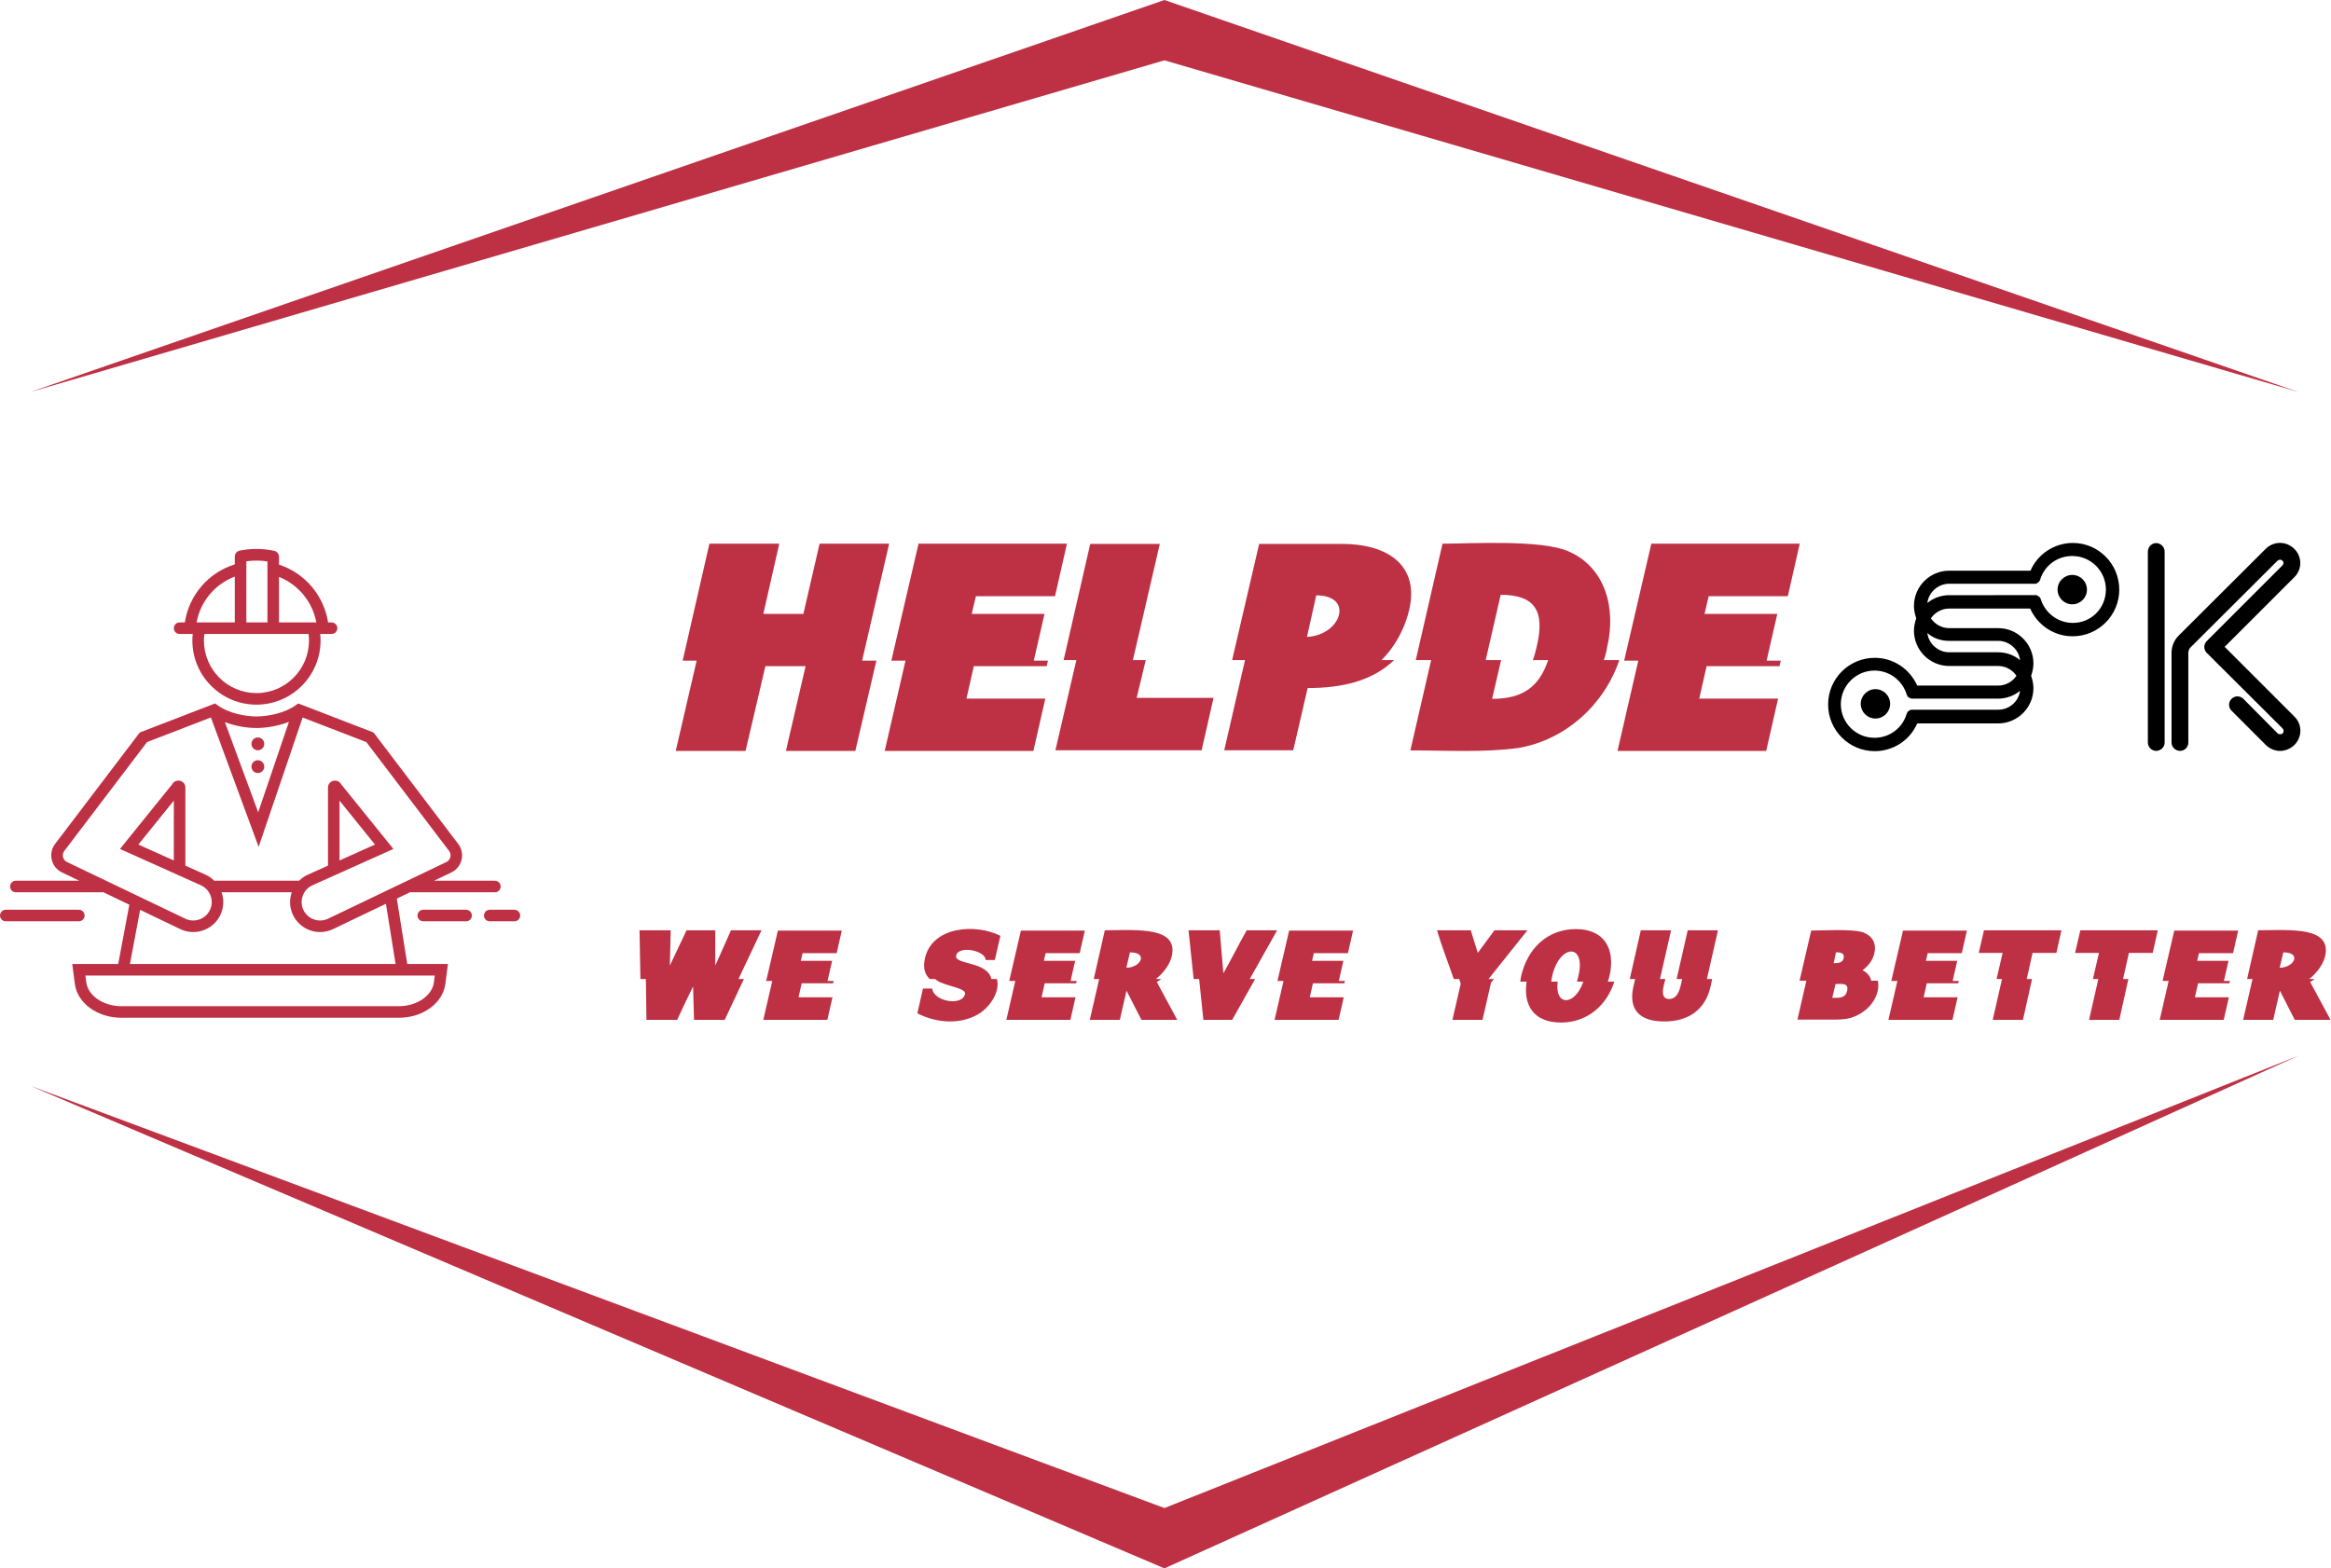 <svg xmlns:xlink="http://www.w3.org/1999/xlink" xmlns="http://www.w3.org/2000/svg" width="760.82" height="512" viewBox="0 0 386.354 260" class="css-1j8o68f"><defs id="SvgjsDefs2400"></defs><g id="SvgjsG2401" featurekey="rootContainer" transform="matrix(1,0,0,1,0,0)" fill="#BE3144"><path xmlns="http://www.w3.org/2000/svg" fill-rule="evenodd" d="M5,65 L193,0 L381, 65 L193, 10 z M5,180 L193,260 L381,175 L193, 250 z" fill="#BE3144"></path></g><g id="SvgjsG2402" featurekey="JjiT9w-0" transform="matrix(0.958,0,0,0.958,-4.864,82.487)" fill="#BE3144"><path xmlns="http://www.w3.org/2000/svg" d="M36.15,23.604h2.271c-0.038,0.371-0.061,0.75-0.061,1.14c0,6.114,4.974,11.089,11.088,11.089s11.089-4.975,11.089-11.089  c0-0.388-0.023-0.768-0.061-1.14h1.964c0.553,0,1-0.447,1-1s-0.447-1-1-1h-0.6c-0.726-4.665-4.014-8.539-8.494-10.002  c0,0,0-1.396,0-1.398c0-0.431-0.356-0.88-0.781-0.976c-1.968-0.44-4.056-0.455-6.069-0.041c-0.189,0.039-0.382,0.166-0.512,0.305  c-0.084,0.09-0.153,0.195-0.201,0.309c-0.045,0.108-0.086,0.248-0.086,0.366v1.388c-4.566,1.424-7.912,5.317-8.642,10.049H36.15  c-0.553,0-1,0.447-1,1S35.598,23.604,36.15,23.604z M58.537,24.743c0,5.012-4.077,9.089-9.089,9.089  c-5.011,0-9.088-4.077-9.088-9.089c0-0.395,0.03-0.773,0.077-1.14H58.46C58.507,23.971,58.537,24.35,58.537,24.743z M59.807,21.604  h-6.46v-7.875C56.696,15.062,59.144,18.036,59.807,21.604z M51.347,11.049v10.554h-3.649V11.026  C48.918,10.856,50.15,10.864,51.347,11.049z M45.697,13.672v7.932h-6.61C39.757,17.973,42.265,14.973,45.697,13.672z" fill="#BE3144"></path><path xmlns="http://www.w3.org/2000/svg" d="M94.078,71.325h-4.273c-0.553,0-1,0.447-1,1s0.447,1,1,1h4.273c0.553,0,1-0.447,1-1S94.631,71.325,94.078,71.325z" fill="#BE3144"></path><path xmlns="http://www.w3.org/2000/svg" d="M85.715,71.325h-7.409c-0.553,0-1,0.447-1,1s0.447,1,1,1h7.409c0.553,0,1-0.447,1-1S86.268,71.325,85.715,71.325z" fill="#BE3144"></path><path xmlns="http://www.w3.org/2000/svg" d="M19.715,72.325c0-0.553-0.447-1-1-1H6.078c-0.553,0-1,0.447-1,1s0.447,1,1,1h12.637  C19.268,73.325,19.715,72.878,19.715,72.325z" fill="#BE3144"></path><path xmlns="http://www.w3.org/2000/svg" d="M48.579,42.622c0-0.613,0.497-1.11,1.11-1.11s1.11,0.497,1.11,1.11c0,0.613-0.497,1.11-1.11,1.11  S48.579,43.234,48.579,42.622z M49.689,45.446c-0.613,0-1.11,0.497-1.11,1.11c0,0.613,0.497,1.11,1.11,1.11s1.11-0.497,1.11-1.11  C50.798,45.943,50.302,45.446,49.689,45.446z M75.542,80.705h7.038l-0.45,3.448c-0.435,3.342-3.897,5.863-8.054,5.863H26.08  c-4.155,0-7.618-2.521-8.054-5.863l-0.45-3.448h7.953l1.925-10.254l-4.551-2.18c-0.053,0.009-0.1,0.031-0.155,0.031H7.82  c-0.553,0-1-0.447-1-1s0.447-1,1-1h10.974l-2.992-1.434c-0.892-0.427-1.536-1.222-1.769-2.183c-0.231-0.961-0.022-1.964,0.576-2.751  l14.647-19.282l12.543-4.839c0.001,0,0.001-0.001,0.002-0.001c0.001,0,0.001,0,0.002,0l0.49-0.189l0.439,0.318  c1.972,1.427,4.849,1.933,6.714,1.933c2.049,0,4.942-0.598,6.788-1.934l0.439-0.317l13.036,5.029l0.171,0.227l14.477,19.057  c0.599,0.786,0.808,1.789,0.575,2.75c-0.231,0.961-0.876,1.756-1.768,2.184l-2.99,1.433H90.7c0.553,0,1,0.447,1,1s-0.447,1-1,1  H76.002l-2.273,1.089L75.542,80.705z M43.99,38.852l5.756,15.605l5.32-15.645c-1.949,0.764-4.079,1.062-5.617,1.062  C47.892,39.874,45.868,39.583,43.99,38.852z M16.666,63.064l20.471,9.809c1.579,0.754,3.482,0.091,4.248-1.481  c0.382-0.783,0.429-1.666,0.132-2.484c-0.298-0.819-0.899-1.467-1.694-1.824l-13.991-6.278l9.041-11.197  c0.231-0.435,0.709-0.689,1.22-0.624c0.613,0.079,1.059,0.584,1.059,1.202v13.507l3.49,1.566c0.586,0.263,1.095,0.633,1.535,1.072  c0.049-0.007,0.093-0.029,0.144-0.029h14.508c0.433-0.424,0.93-0.786,1.502-1.043l3.491-1.567V50.186  c0-0.618,0.445-1.123,1.058-1.202c0.512-0.064,0.988,0.188,1.22,0.624l9.041,11.197l-13.991,6.278  c-0.795,0.356-1.396,1.004-1.693,1.823s-0.251,1.702,0.131,2.485c0.766,1.572,2.672,2.236,4.248,1.48l13.547-6.49  c0.002-0.001,0.003-0.002,0.005-0.002l6.919-3.314c0.347-0.167,0.597-0.477,0.688-0.85c0.09-0.374,0.009-0.765-0.224-1.071  l-14.306-18.83l-11.029-4.256l-7.612,22.384l-8.26-22.394l-11.053,4.265l-14.306,18.83c-0.232,0.307-0.313,0.697-0.224,1.071  C16.069,62.589,16.319,62.898,16.666,63.064z M69.953,60.043l-6.133-7.596v10.347L69.953,60.043z M29.017,60.043l6.134,2.752V52.446  L29.017,60.043z M27.563,80.705h45.953l-1.669-10.413l-9.151,4.384c-0.718,0.345-1.479,0.508-2.229,0.508  c-1.927,0-3.784-1.076-4.681-2.917c-0.608-1.25-0.685-2.654-0.232-3.965H43.416c0.454,1.311,0.376,2.715-0.232,3.965  c-0.896,1.841-2.754,2.917-4.681,2.917c-0.751,0-1.511-0.163-2.229-0.507l-6.953-3.332L27.563,80.705z M80.303,82.705H19.854  l0.155,1.188c0.302,2.313,2.969,4.123,6.071,4.123h47.996c3.104,0,5.77-1.811,6.071-4.122L80.303,82.705z" fill="#BE3144"></path></g><g id="SvgjsG2403" featurekey="XxmBkf-0" transform="matrix(1.013,0,0,1.013,103.506,148.768)" fill="#BE3144"><path d="M19.541 13.359 l-3.144 6.68 l-5.019 0 l-0.156 -5.459 c-0.869 1.787 -1.777 3.633 -2.598 5.459 l-5.029 0 l-0.098 -6.68 l-0.889 0 l-0.146 -7.979 l5.098 0 l-0.137 5.771 c0.889 -1.904 1.816 -3.857 2.734 -5.771 l4.697 0 l0 5.771 c0.879 -1.904 1.709 -3.857 2.568 -5.771 l5 0 l-3.769 7.979 l0.889 0 z M24.18 13.672 l-0.996 0 l1.914 -8.242 l10.459 0 l-0.84 3.701 l-5.576 0 l-0.293 1.25 l5.127 0 l-0.752 3.291 l0.996 0 l-0.088 0.391 l-5.137 0 l-0.518 2.285 l5.557 0 l-0.84 3.691 l-10.479 0 z M60.938 13.359 c0.566 2.051 -1.133 4.473 -2.705 5.537 c-3.086 2.022 -7.158 1.699 -10.313 0.078 l0.918 -4.062 l1.514 0 c0.195 2.1 4.893 2.969 5.371 0.898 c0.234 -1.025 -3.447 -1.309 -4.678 -2.275 c-0.068 -0.059 -0.146 -0.117 -0.205 -0.176 l-0.898 0 c-0.977 -0.918 -1.065 -2.139 -0.781 -3.408 c1.191 -5.205 8.262 -5.723 12.344 -3.662 l-0.908 3.955 l-1.523 0 c0.098 -1.484 -4.394 -2.5 -4.814 -0.713 c-0.283 1.387 4.268 0.977 5.527 3.174 c0.107 0.195 0.195 0.43 0.254 0.654 l0.898 0 z M63.945 13.672 l-0.996 0 l1.914 -8.242 l10.459 0 l-0.84 3.701 l-5.576 0 l-0.293 1.25 l5.127 0 l-0.752 3.291 l0.996 0 l-0.088 0.391 l-5.137 0 l-0.518 2.285 l5.557 0 l-0.84 3.691 l-10.479 0 z M77.666 13.359 l-0.889 0 l1.816 -7.979 c1.699 0 4.766 -0.166 7.188 0.156 c2.139 0.312 4.209 1.103 3.848 3.672 c-0.205 1.553 -1.397 3.144 -2.686 4.15 l0.879 0 c-0.234 0.176 -0.469 0.361 -0.723 0.488 l3.34 6.191 l-5.859 0 l-2.441 -4.775 l-1.084 4.775 l-4.922 0 z M82.705 8.994 l-0.596 2.519 c2.353 0 3.672 -2.519 0.596 -2.519 z M103.184 13.359 l-3.75 6.68 l-4.717 0 l-0.693 -6.68 l-0.898 0 l-0.84 -7.979 l5.107 0 l0.596 7.041 c1.318 -2.314 2.51 -4.736 3.818 -7.041 l4.981 0 l-4.482 7.979 l0.879 0 z M107.832 13.672 l-0.996 0 l1.914 -8.242 l10.459 0 l-0.84 3.701 l-5.576 0 l-0.293 1.25 l5.127 0 l-0.752 3.291 l0.996 0 l-0.088 0.391 l-5.137 0 l-0.518 2.285 l5.557 0 l-0.84 3.691 l-10.479 0 z M142.256 13.359 l-0.479 0.615 l-1.387 6.064 l-4.922 0 l1.357 -5.908 c-0.078 -0.244 -0.166 -0.508 -0.254 -0.771 l-0.879 0 c-0.908 -2.637 -1.982 -5.361 -2.754 -7.979 l5.527 0 l1.152 3.701 c0.898 -1.23 1.826 -2.471 2.725 -3.701 l5.4 0 l-6.367 7.979 l0.879 0 z M161.172 12.842 c-0.078 0.312 -0.166 0.625 -0.283 0.947 l1.065 0 c-1.24 3.877 -4.394 6.689 -8.721 6.689 c-4.463 0 -6.201 -2.812 -5.635 -6.689 l-1.035 0 c0.039 -0.322 0.088 -0.635 0.156 -0.947 c1.035 -4.463 4.268 -7.656 8.965 -7.656 c4.6 0 6.494 3.223 5.488 7.656 z M156.884 13.789 l-1.055 0 c0.098 -0.322 0.195 -0.635 0.264 -0.967 c1.24 -5.361 -3.086 -5.205 -4.297 0.02 c-0.068 0.342 -0.117 0.654 -0.166 0.947 l1.055 0 c-0.508 4.082 2.822 3.994 4.199 0 z M177.959 13.359 l-0.254 1.221 c-0.889 3.906 -3.711 5.723 -7.607 5.723 c-3.926 0 -5.889 -1.875 -5.019 -5.713 l0.283 -1.23 l-0.879 0 l1.807 -7.979 l4.951 0 l-1.816 7.979 l0.879 0 l-0.254 1.025 c-0.195 0.869 -0.42 2.236 0.889 2.236 c1.211 0 1.65 -1.24 1.885 -2.236 l0.234 -1.025 l-0.908 0 l1.816 -7.979 l4.951 0 l-1.816 7.979 l0.859 0 z M205.049 15.332 c-0.537 2.207 -2.393 3.809 -4.551 4.424 c-0.684 0.176 -1.533 0.244 -2.568 0.244 l-6.016 0 l1.465 -6.367 l-1.113 0 l1.904 -8.203 c1.69 0 6.816 -0.322 8.545 0.312 c1.465 0.576 2.158 1.787 1.797 3.369 c-0.273 1.182 -0.986 2.1 -1.943 2.812 c0.801 0.4 1.27 1.006 1.426 1.709 l1.074 0 c0.127 0.547 0.098 1.074 -0.02 1.699 z M200.049 15.273 c0.312 -1.357 -1.025 -1.094 -1.904 -1.094 l-0.527 2.256 c1.084 0 2.148 0.127 2.432 -1.162 z M199.463 10 c0.225 -0.908 -0.527 -1.016 -1.24 -1.016 l-0.371 1.768 c0.547 0.049 1.465 -0.029 1.611 -0.752 z M208.271 13.672 l-0.996 0 l1.914 -8.242 l10.459 0 l-0.84 3.701 l-5.576 0 l-0.293 1.25 l5.127 0 l-0.752 3.291 l0.996 0 l-0.088 0.391 l-5.137 0 l-0.518 2.285 l5.557 0 l-0.84 3.691 l-10.479 0 z M230.303 13.359 l-1.484 6.68 l-4.951 0 l1.523 -6.68 l-0.889 0 l0.986 -4.277 l-3.906 0 l0.859 -3.701 l12.676 0 l-0.83 3.701 l-3.897 0 l-0.957 4.277 l0.869 0 z M246.065 13.359 l-1.484 6.68 l-4.951 0 l1.523 -6.68 l-0.889 0 l0.986 -4.277 l-3.906 0 l0.859 -3.701 l12.676 0 l-0.83 3.701 l-3.897 0 l-0.957 4.277 l0.869 0 z M252.656 13.672 l-0.996 0 l1.914 -8.242 l10.459 0 l-0.84 3.701 l-5.576 0 l-0.293 1.25 l5.127 0 l-0.752 3.291 l0.996 0 l-0.088 0.391 l-5.137 0 l-0.518 2.285 l5.557 0 l-0.84 3.691 l-10.479 0 z M266.377 13.359 l-0.889 0 l1.816 -7.979 c1.699 0 4.766 -0.166 7.188 0.156 c2.139 0.312 4.209 1.103 3.848 3.672 c-0.205 1.553 -1.397 3.144 -2.686 4.15 l0.879 0 c-0.234 0.176 -0.469 0.361 -0.723 0.488 l3.34 6.191 l-5.859 0 l-2.441 -4.775 l-1.084 4.775 l-4.922 0 z M271.416 8.994 l-0.596 2.519 c2.353 0 3.672 -2.519 0.596 -2.519 z" fill="#BE3144"></path></g><g id="SvgjsG2404" featurekey="nameLeftFeature-0" transform="matrix(2.352,0,0,2.352,110.21,77.358)" fill="#BE3144"><path d="M14.902 13.672 l-1.484 6.367 l-4.893 0 l1.387 -5.977 l-2.832 0 l-1.397 5.977 l-4.922 0 l1.475 -6.367 l-0.986 0 l1.885 -8.242 l4.922 0 l-1.123 4.951 l2.822 0 l1.143 -4.951 l4.902 0 l-1.904 8.242 l1.006 0 z M16.953 13.672 l-0.996 0 l1.914 -8.242 l10.459 0 l-0.84 3.701 l-5.576 0 l-0.293 1.25 l5.127 0 l-0.752 3.291 l0.996 0 l-0.088 0.391 l-5.137 0 l-0.518 2.285 l5.557 0 l-0.84 3.691 l-10.479 0 z M28.994 13.633 l-0.898 0 l1.875 -8.184 l4.902 0 l-1.895 8.184 l0.908 0 l-0.645 2.666 l5.42 0 l-0.84 3.691 l-10.303 0 z M39.971 13.633 c0.635 -2.725 1.27 -5.459 1.904 -8.184 l5.859 0 c3.506 0 5.957 1.816 4.346 5.791 c-0.41 0.986 -0.957 1.777 -1.582 2.393 l0.889 0 c-1.533 1.475 -3.652 1.973 -6.094 1.973 l-1.016 4.385 l-4.863 0 l1.465 -6.357 l-0.908 0 z M45.898 9.072 c-0.205 0.957 -0.439 1.934 -0.654 2.93 c2.432 -0.127 3.34 -2.93 0.654 -2.93 z M66.163 13.633 l1.094 0 c-1.065 3.144 -3.779 5.615 -7.08 6.191 c-2.432 0.342 -5.176 0.176 -7.646 0.176 l1.465 -6.367 l-1.084 0 l1.885 -8.203 c1.953 0 6.894 -0.303 8.848 0.527 c2.705 1.162 3.379 4.121 2.754 6.758 c-0.049 0.312 -0.127 0.625 -0.234 0.918 z M58.896 9.033 l-1.055 4.6 l1.084 0 l-0.635 2.734 c2.119 0 3.301 -0.801 3.955 -2.734 l-1.084 0 c0.107 -0.264 0.186 -0.576 0.273 -0.947 c0.605 -2.529 -0.137 -3.652 -2.539 -3.652 z M68.594 13.672 l-0.996 0 l1.914 -8.242 l10.459 0 l-0.84 3.701 l-5.576 0 l-0.293 1.25 l5.127 0 l-0.752 3.291 l0.996 0 l-0.088 0.391 l-5.137 0 l-0.518 2.285 l5.557 0 l-0.84 3.691 l-10.479 0 z" fill="#BE3144"></path></g><g id="SvgjsG2405" featurekey="inlineSymbolFeature-0" transform="matrix(0.541,0,0,0.541,300.081,80.163)" fill="#000000"><g xmlns="http://www.w3.org/2000/svg"><path fill="none" d="M42.5,51.8h6.8h1.4h6.8c2.5,0,4.9,0.9,6.7,2.4c-0.4-3.3-3.3-5.9-6.7-5.9h-6.8h-1.4h-6.8   c-2.5,0-4.9-0.9-6.7-2.4C36.2,49.2,39,51.8,42.5,51.8z"></path><path fill="none" d="M31.3,65.8C31.3,65.8,31.3,65.7,31.3,65.8c-0.2,0-0.2,0-0.3,0c-0.1,0-0.1,0-0.2,0c-0.1,0-0.1,0-0.2-0.1   c-0.1,0-0.1,0-0.2-0.1c-0.1,0-0.1-0.1-0.2-0.1c0,0-0.1-0.1-0.1-0.1c-0.1,0-0.1-0.1-0.2-0.1c0,0-0.1-0.1-0.1-0.1   c0-0.1-0.1-0.1-0.1-0.2c0,0-0.1-0.1-0.1-0.2c0-0.1-0.1-0.1-0.1-0.2c0-0.1-0.1-0.1-0.1-0.2c0,0,0,0,0-0.1c-1.4-4.3-5.3-7.1-9.8-7.1   c-5.7,0-10.3,4.6-10.3,10.3S14,77.8,19.6,77.8c4.5,0,8.4-2.9,9.8-7.1c0,0,0-0.1,0-0.1c0-0.1,0.1-0.1,0.1-0.2c0-0.1,0.1-0.1,0.1-0.2   c0-0.1,0.1-0.1,0.1-0.2c0-0.1,0.1-0.1,0.1-0.2c0,0,0.1-0.1,0.1-0.1c0.1,0,0.1-0.1,0.2-0.1c0,0,0.1-0.1,0.1-0.1   c0.1,0,0.1-0.1,0.2-0.1c0.1,0,0.1,0,0.2-0.1c0.1,0,0.1,0,0.2-0.1c0.1,0,0.1,0,0.2,0c0.1,0,0.2,0,0.2,0c0,0,0,0,0.1,0h26.2   c3.4,0,6.3-2.6,6.7-5.9c-1.8,1.5-4.2,2.4-6.7,2.4H31.3z M19.9,72c-2.5,0-4.5-2-4.5-4.5c0-2.5,2-4.5,4.5-4.5c2.5,0,4.5,2,4.5,4.5   C24.4,70,22.4,72,19.9,72z"></path><path fill="none" d="M80.4,22.2c-4.5,0-8.4,2.9-9.8,7.1c0,0,0,0.1,0,0.1c0,0.1-0.1,0.1-0.1,0.2c0,0.1-0.1,0.1-0.1,0.2   c0,0.1-0.1,0.1-0.1,0.1c0,0.1-0.1,0.1-0.1,0.2c0,0-0.1,0.1-0.1,0.1c-0.1,0-0.1,0.1-0.2,0.1c0,0-0.1,0.1-0.1,0.1   c-0.1,0-0.1,0.1-0.2,0.1c0,0-0.1,0-0.1,0.1c-0.1,0-0.1,0.1-0.2,0.1c0,0-0.1,0-0.1,0c-0.1,0-0.2,0-0.2,0c0,0,0,0-0.1,0H42.5   c-3.4,0-6.3,2.6-6.7,5.9c1.8-1.5,4.2-2.4,6.7-2.4h26.2c0,0,0,0,0.1,0c0.1,0,0.2,0,0.3,0c0,0,0.1,0,0.1,0c0.1,0,0.2,0,0.2,0.1   c0,0,0.1,0,0.1,0.1c0.1,0,0.1,0.1,0.2,0.1c0,0,0.1,0.1,0.1,0.1c0.1,0,0.1,0.1,0.2,0.1c0,0,0.1,0.1,0.1,0.1c0,0.1,0.1,0.1,0.1,0.2   c0,0,0.1,0.1,0.1,0.1c0,0.1,0.1,0.1,0.1,0.2c0,0.1,0.1,0.1,0.1,0.2c0,0,0,0,0,0.1c1.4,4.3,5.3,7.1,9.8,7.1   c5.7,0,10.3-4.6,10.3-10.3S86,22.2,80.4,22.2z M80.2,37c-2.5,0-4.5-2-4.5-4.5c0-2.5,2-4.5,4.5-4.5c2.5,0,4.5,2,4.5,4.5   C84.7,35,82.7,37,80.2,37z"></path><path d="M80.4,18.2c-5.7,0-10.8,3.4-13,8.5H42.5c-5.9,0-10.8,4.8-10.8,10.8c0,1.3,0.3,2.6,0.7,3.8c-0.4,1.2-0.7,2.4-0.7,3.8   c0,5.9,4.8,10.8,10.8,10.8h6.8h1.4h6.8c2.3,0,4.4,1.2,5.6,3c-1.2,1.8-3.3,3-5.6,3H32.7c-2.3-5.1-7.3-8.5-13-8.5   c-7.9,0-14.3,6.4-14.3,14.3s6.4,14.3,14.3,14.3c5.7,0,10.8-3.4,13-8.5h24.8c5.9,0,10.8-4.8,10.8-10.8c0-1.3-0.3-2.6-0.7-3.8   c0.4-1.2,0.7-2.4,0.7-3.8c0-5.9-4.8-10.8-10.8-10.8h-6.8h-1.4h-6.8c-2.3,0-4.4-1.2-5.6-3c1.2-1.8,3.3-3,5.6-3h24.8   c2.3,5.1,7.3,8.5,13,8.5c7.9,0,14.3-6.4,14.3-14.3S88.2,18.2,80.4,18.2z M57.5,69.3H31.3c0,0,0,0-0.1,0c-0.1,0-0.2,0-0.2,0   c-0.1,0-0.1,0-0.2,0c-0.1,0-0.1,0-0.2,0.1c-0.1,0-0.1,0-0.2,0.1c-0.1,0-0.1,0.1-0.2,0.1c0,0-0.1,0.1-0.1,0.1   c-0.1,0-0.1,0.1-0.2,0.1c0,0-0.1,0.1-0.1,0.1c0,0.1-0.1,0.1-0.1,0.2c0,0-0.1,0.1-0.1,0.2c0,0.1-0.1,0.1-0.1,0.2   c0,0.1-0.1,0.1-0.1,0.2c0,0,0,0,0,0.1c-1.4,4.3-5.3,7.1-9.8,7.1c-5.7,0-10.3-4.6-10.3-10.3S14,57.3,19.6,57.3   c4.5,0,8.4,2.9,9.8,7.1c0,0,0,0.1,0,0.1c0,0.1,0.1,0.1,0.1,0.2c0,0.1,0.1,0.1,0.1,0.2c0,0.1,0.1,0.1,0.1,0.2c0,0.1,0.1,0.1,0.1,0.2   c0,0,0.1,0.1,0.1,0.1c0.1,0,0.1,0.1,0.2,0.1c0,0,0.1,0.1,0.1,0.1c0.1,0,0.1,0.1,0.2,0.1c0.1,0,0.1,0,0.2,0.1c0.1,0,0.1,0,0.2,0.1   c0.1,0,0.1,0,0.2,0c0.1,0,0.2,0,0.2,0c0,0,0,0,0.1,0h26.2c2.5,0,4.9-0.9,6.7-2.4C63.8,66.7,61,69.3,57.5,69.3z M42.5,48.2h6.8h1.4   h6.8c3.4,0,6.3,2.6,6.7,5.9c-1.8-1.5-4.2-2.4-6.7-2.4h-6.8h-1.4h-6.8c-3.4,0-6.3-2.6-6.7-5.9C37.6,47.4,39.9,48.2,42.5,48.2z    M80.4,42.7c-4.5,0-8.4-2.9-9.8-7.1c0,0,0-0.1,0-0.1c0-0.1-0.1-0.1-0.1-0.2c0-0.1-0.1-0.1-0.1-0.2c0-0.1-0.1-0.1-0.1-0.1   c0-0.1-0.1-0.1-0.1-0.2c0,0-0.1-0.1-0.1-0.1c-0.1-0.1-0.1-0.1-0.2-0.1c0,0-0.1-0.1-0.1-0.1c-0.1,0-0.1-0.1-0.2-0.1   c0,0-0.1,0-0.1-0.1c-0.1,0-0.2-0.1-0.2-0.1c0,0-0.1,0-0.1,0c-0.1,0-0.2,0-0.3,0c0,0,0,0-0.1,0H42.5c-2.5,0-4.9,0.9-6.7,2.4   c0.4-3.3,3.3-5.9,6.7-5.9h26.2c0,0,0,0,0.1,0c0.1,0,0.2,0,0.2,0c0,0,0.1,0,0.1,0c0.1,0,0.1,0,0.2-0.1c0,0,0.1,0,0.1-0.1   c0.1,0,0.1-0.1,0.2-0.1c0,0,0.1-0.1,0.1-0.1c0.1,0,0.1-0.1,0.2-0.1c0,0,0.1-0.1,0.1-0.1c0-0.1,0.1-0.1,0.1-0.2c0,0,0.1-0.1,0.1-0.1   c0-0.1,0.1-0.1,0.1-0.2c0-0.1,0.1-0.1,0.1-0.2c0,0,0,0,0-0.1c1.4-4.3,5.3-7.1,9.8-7.1c5.7,0,10.3,4.6,10.3,10.3S86,42.7,80.4,42.7z   "></path><circle cx="80.2" cy="32.5" r="4.5"></circle><circle cx="19.9" cy="67.5" r="4.5"></circle></g></g><g id="SvgjsG2406" featurekey="nameRightFeature-0" transform="matrix(2.281,0,0,2.281,356,78.857)" fill="#000000"><path d="M10.64 5.32 c0.58 0.56 0.58 1.5 0 2.06 l-5.06 5.06 l5.06 5.06 c0.6 0.58 0.58 1.5 0 2.08 c-0.62 0.58 -1.48 0.54 -2.04 0.02 l-2.52 -2.52 c-0.24 -0.24 -0.24 -0.62 0 -0.86 s0.62 -0.24 0.86 0 l2.48 2.5 c0.1 0.1 0.28 0.1 0.38 0 s0.08 -0.26 -0.02 -0.36 l-5.5 -5.48 c-0.24 -0.24 -0.24 -0.62 0 -0.86 l5.48 -5.48 c0.1 -0.1 0.14 -0.24 0.02 -0.36 s-0.28 -0.08 -0.38 0.02 l-6.3 6.28 c-0.1 0.1 -0.16 0.24 -0.16 0.4 l0 6.52 c0 0.32 -0.26 0.6 -0.6 0.6 s-0.62 -0.28 -0.62 -0.6 l0 -6.52 c0 -0.46 0.18 -0.92 0.52 -1.26 l6.32 -6.3 c0.58 -0.58 1.5 -0.58 2.08 0 z M0.6 4.9 c0.34 0 0.62 0.28 0.62 0.62 l0 13.88 c0 0.32 -0.28 0.6 -0.62 0.6 c-0.32 0 -0.6 -0.28 -0.6 -0.6 l0 -13.88 c0 -0.34 0.28 -0.62 0.6 -0.62 z"></path></g></svg>